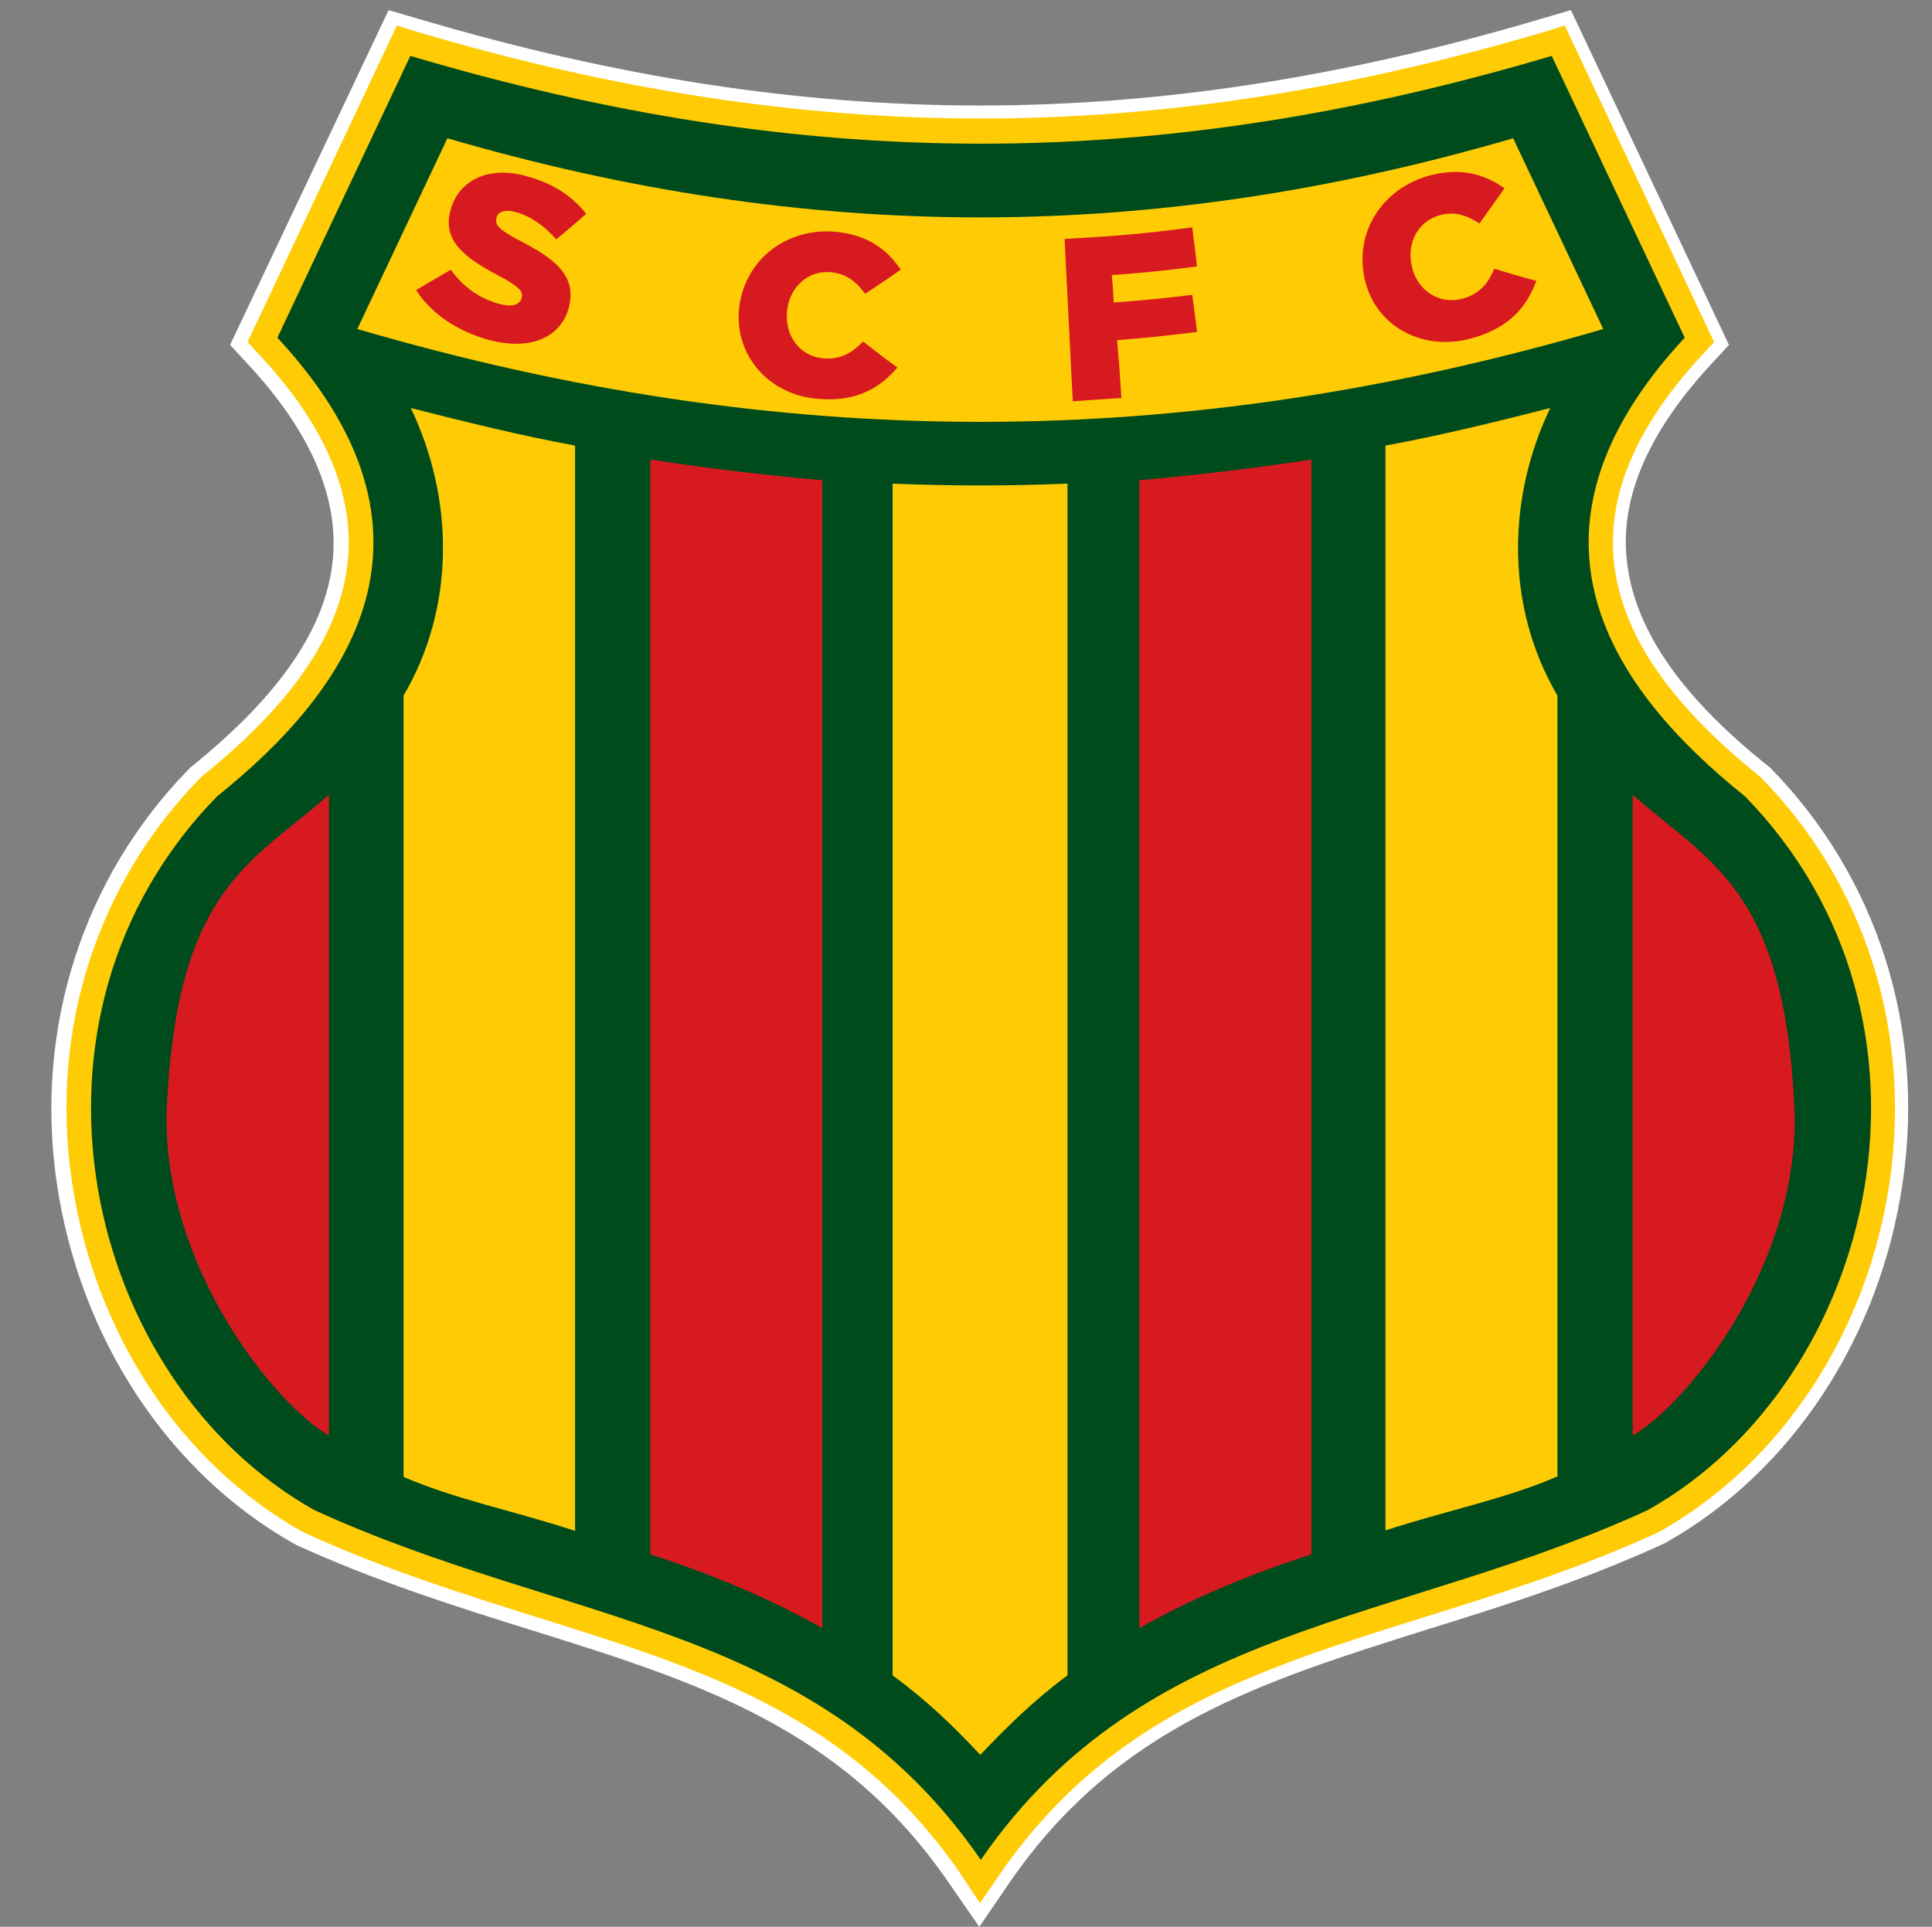<?xml version="1.0" encoding="UTF-8"?>
<svg xmlns="http://www.w3.org/2000/svg" width="401" height="400" viewBox="0 0 401 400" fill="none">
  <rect x="0" y="0" width="401" height="400" fill="#808080" stroke="none"/>
  <path fill-rule="evenodd" clip-rule="evenodd" d="M199.06 388.996C176.46 356.196 146.16 346.696 111.06 335.696C95.46 330.796 79.26 325.696 62.86 318.196L62.66 318.096L62.46 317.996C36.96 303.696 19.06 276.396 14.56 244.896C10.06 213.796 19.76 183.496 41.16 161.596L41.36 161.396L41.56 161.196C60.86 145.696 70.86 130.696 71.96 115.396C72.96 101.896 66.76 87.796 53.46 73.596L51.06 70.996L82.06 5.296L86.26 6.596C127.06 18.696 165.36 24.596 203.26 24.596C241.16 24.596 279.46 18.696 320.26 6.596L324.46 5.296L355.46 70.996L353.06 73.596C339.76 87.896 333.56 101.896 334.56 115.396C335.66 130.696 345.66 145.696 364.96 161.196L365.16 161.396L365.36 161.596C386.76 183.496 396.36 213.796 391.96 244.896C387.46 276.396 369.56 303.696 344.06 317.996L343.86 318.096L343.66 318.196C327.26 325.696 311.06 330.796 295.36 335.696C260.26 346.696 229.96 356.196 207.26 388.996L203.06 395.096L199.06 388.996Z" fill="white"></path>
  <path d="M203.254 400L196.754 390.6C174.654 358.6 144.854 349.2 110.254 338.4C94.554 333.5 78.354 328.4 61.654 320.8L61.254 320.6C34.854 305.8 16.454 277.7 11.754 245.4C7.154 213.5 17.154 182.3 39.054 159.8L39.554 159.3C58.454 144.1 68.054 129.8 69.154 115.3C70.054 102.6 64.154 89.2 51.354 75.5L47.754 71.6L80.654 2.1L87.154 4C127.754 16 165.754 21.9 203.354 21.9C240.954 21.9 279.054 16 319.554 4L326.054 2.1L358.854 71.6L355.254 75.5C342.554 89.2 336.554 102.5 337.554 115.2C338.654 129.7 348.254 144.1 366.954 159L367.454 159.4C389.654 182.1 399.554 213.3 394.954 245.2C390.354 277.5 371.854 305.6 345.654 320.3L345.254 320.5C328.454 328.2 312.254 333.3 296.454 338.2C261.854 349.1 231.954 358.4 209.754 390.5L203.254 400ZM54.354 70.5L55.454 71.7C69.254 86.6 75.754 101.3 74.654 115.6C73.454 131.7 63.154 147.3 43.254 163.4C22.254 184.8 12.854 214.3 17.254 244.5C21.654 275.1 39.054 301.7 63.754 315.5C80.254 323 96.354 328.1 111.854 333C147.454 344.2 178.154 353.8 201.354 387.4L203.354 390.2L205.354 387.4C228.554 353.8 259.354 344.2 294.854 333C310.454 328.1 326.554 323.1 342.754 315.6C367.654 301.6 385.054 275.1 389.454 244.5C393.754 214.3 384.354 184.8 363.654 163.6C343.454 147.4 333.154 131.8 332.054 115.6C331.054 101.3 337.454 86.5 351.254 71.7L352.354 70.5L323.054 8.7L321.054 9.3C280.054 21.5 241.554 27.4 203.354 27.4C165.154 27.4 126.654 21.5 85.554 9.3L83.554 8.7L54.354 70.5Z" fill="white"></path>
  <path fill-rule="evenodd" clip-rule="evenodd" d="M199.377 389C176.777 356.2 146.477 346.7 111.377 335.7C95.777 330.8 79.577 325.7 63.177 318.2L62.977 318.1L62.777 318C37.277 303.7 19.377 276.4 14.877 244.9C10.377 213.8 20.077 183.5 41.477 161.6L41.677 161.4L41.877 161.2C61.177 145.7 71.177 130.7 72.277 115.4C73.277 101.9 67.077 87.8 53.777 73.6L51.377 71L82.377 5.3L86.577 6.6C127.377 18.7 165.677 24.6 203.577 24.6C241.477 24.6 279.777 18.7 320.577 6.6L324.777 5.3L355.777 71L353.377 73.6C340.077 87.9 333.877 101.9 334.877 115.4C335.977 130.7 345.977 145.7 365.277 161.2L365.477 161.4L365.677 161.6C387.077 183.5 396.677 213.8 392.277 244.9C387.777 276.4 369.877 303.7 344.377 318L344.177 318.1L343.977 318.2C327.577 325.7 311.377 330.8 295.677 335.7C260.577 346.7 230.277 356.2 207.577 389L203.377 395.1L199.377 389Z" fill="#FFCB05"></path>
  <path fill-rule="evenodd" clip-rule="evenodd" d="M203.573 386.103C169.573 336.703 117.873 337.603 65.273 313.503C17.474 286.703 -0.127 211.503 45.074 165.303C72.674 143.203 95.374 110.803 57.574 70.103L85.174 11.602C166.973 35.903 240.273 35.903 322.073 11.602L349.673 70.103C311.873 110.803 334.573 143.203 362.173 165.303C407.373 211.603 389.773 286.703 341.973 313.503C289.473 337.603 237.673 336.703 203.573 386.103Z" fill="#004B1C"></path>
  <path fill-rule="evenodd" clip-rule="evenodd" d="M74.164 68.303L92.864 28.703C167.864 50.603 239.064 50.603 314.064 28.703L332.764 68.303C244.964 94.003 161.964 94.003 74.164 68.303Z" fill="#FFCB05"></path>
  <path fill-rule="evenodd" clip-rule="evenodd" d="M85.262 84.702C96.662 87.602 107.962 90.402 119.362 92.502V235.502V317.802C106.162 313.502 94.662 311.302 83.762 306.602V144.402C94.562 126.002 94.262 103.502 85.262 84.702ZM203.462 364.302C198.062 358.502 192.262 352.902 185.262 347.802V100.402C197.362 100.902 209.462 100.902 221.562 100.402V347.802C214.662 352.902 208.962 358.502 203.462 364.302ZM321.762 84.702C310.362 87.602 299.062 90.402 287.562 92.502V317.702C300.862 313.402 312.362 311.202 323.262 306.502V144.402C312.462 126.002 312.762 103.502 321.762 84.702Z" fill="#FFCB05"></path>
  <path fill-rule="evenodd" clip-rule="evenodd" d="M338.878 164.998V297.998C349.678 291.898 373.378 263.298 372.478 230.698C370.478 184.498 355.078 179.298 338.878 164.998ZM272.178 95.398C260.478 97.198 248.578 98.598 236.478 99.698V337.998C247.278 331.898 259.078 326.898 272.178 322.698V95.398ZM134.978 95.398C146.678 97.198 158.478 98.598 170.678 99.698V337.998C159.878 331.898 148.078 326.898 134.978 322.698V95.398ZM68.278 164.998V297.998C57.478 291.898 33.778 263.298 34.578 230.698C36.578 184.498 51.978 179.298 68.278 164.998Z" fill="#D71920"></path>
  <path d="M86.363 60.202C89.263 58.502 90.663 57.702 93.563 56.002C96.163 59.602 99.563 62.002 103.663 63.102C106.263 63.802 107.863 63.302 108.263 61.902V61.802C108.663 60.502 107.663 59.402 103.263 57.102C96.463 53.502 91.463 49.802 93.663 43.202V43.102C95.563 37.202 101.663 34.402 109.363 36.602C114.863 38.102 118.763 40.702 121.663 44.402C119.263 46.502 117.963 47.602 115.463 49.702C112.963 46.802 109.963 44.802 106.963 44.002C104.763 43.402 103.363 44.002 103.063 45.102V45.202C102.663 46.702 103.563 47.702 107.963 50.002C115.163 53.702 119.563 57.202 118.163 63.402V63.502C116.563 70.202 109.863 72.902 101.263 70.502C94.863 68.702 89.463 65.102 86.363 60.202Z" fill="#D71920"></path>
  <path d="M153.458 63.599C154.758 53.799 163.258 47.299 173.258 48.099C180.058 48.699 184.158 51.799 186.958 55.999C184.058 57.999 182.558 58.999 179.558 60.999C177.758 58.499 175.658 56.799 172.358 56.499C167.658 56.099 163.858 59.699 163.358 64.499V64.599C162.858 69.599 165.858 73.899 170.858 74.399C174.558 74.699 176.859 73.199 179.159 70.899C181.959 73.099 183.358 74.199 186.258 76.299C182.658 80.499 177.858 83.499 169.758 82.799C159.458 81.999 152.158 73.499 153.458 63.599Z" fill="#D71920"></path>
  <path d="M220.961 49.605C231.561 49.005 236.861 48.605 247.461 47.205C247.861 50.405 248.061 52.105 248.461 55.305C241.361 56.205 237.861 56.605 230.761 57.105C230.961 59.405 231.061 60.505 231.161 62.805C237.661 62.305 240.961 62.005 247.461 61.205C247.861 64.305 248.061 65.805 248.461 68.905C241.861 69.705 238.461 70.105 231.861 70.605C232.261 75.405 232.461 77.805 232.761 82.605C228.761 82.905 226.761 83.005 222.661 83.305C221.961 69.705 221.661 63.005 220.961 49.605Z" fill="#D71920"></path>
  <path d="M283.271 57.997C281.071 48.297 286.771 39.297 296.471 36.497C303.071 34.697 308.071 36.097 312.271 39.097C310.171 41.997 309.171 43.497 307.071 46.397C304.471 44.697 301.871 43.797 298.771 44.697C294.171 45.997 291.871 50.697 293.071 55.397V55.497C294.271 60.397 298.771 63.297 303.571 61.997C307.171 60.997 308.871 58.797 310.171 55.797C313.571 56.797 315.371 57.397 318.871 58.297C316.971 63.497 313.471 67.997 305.571 70.197C295.371 73.097 285.471 67.797 283.271 57.997Z" fill="#D71920"></path>
</svg>
